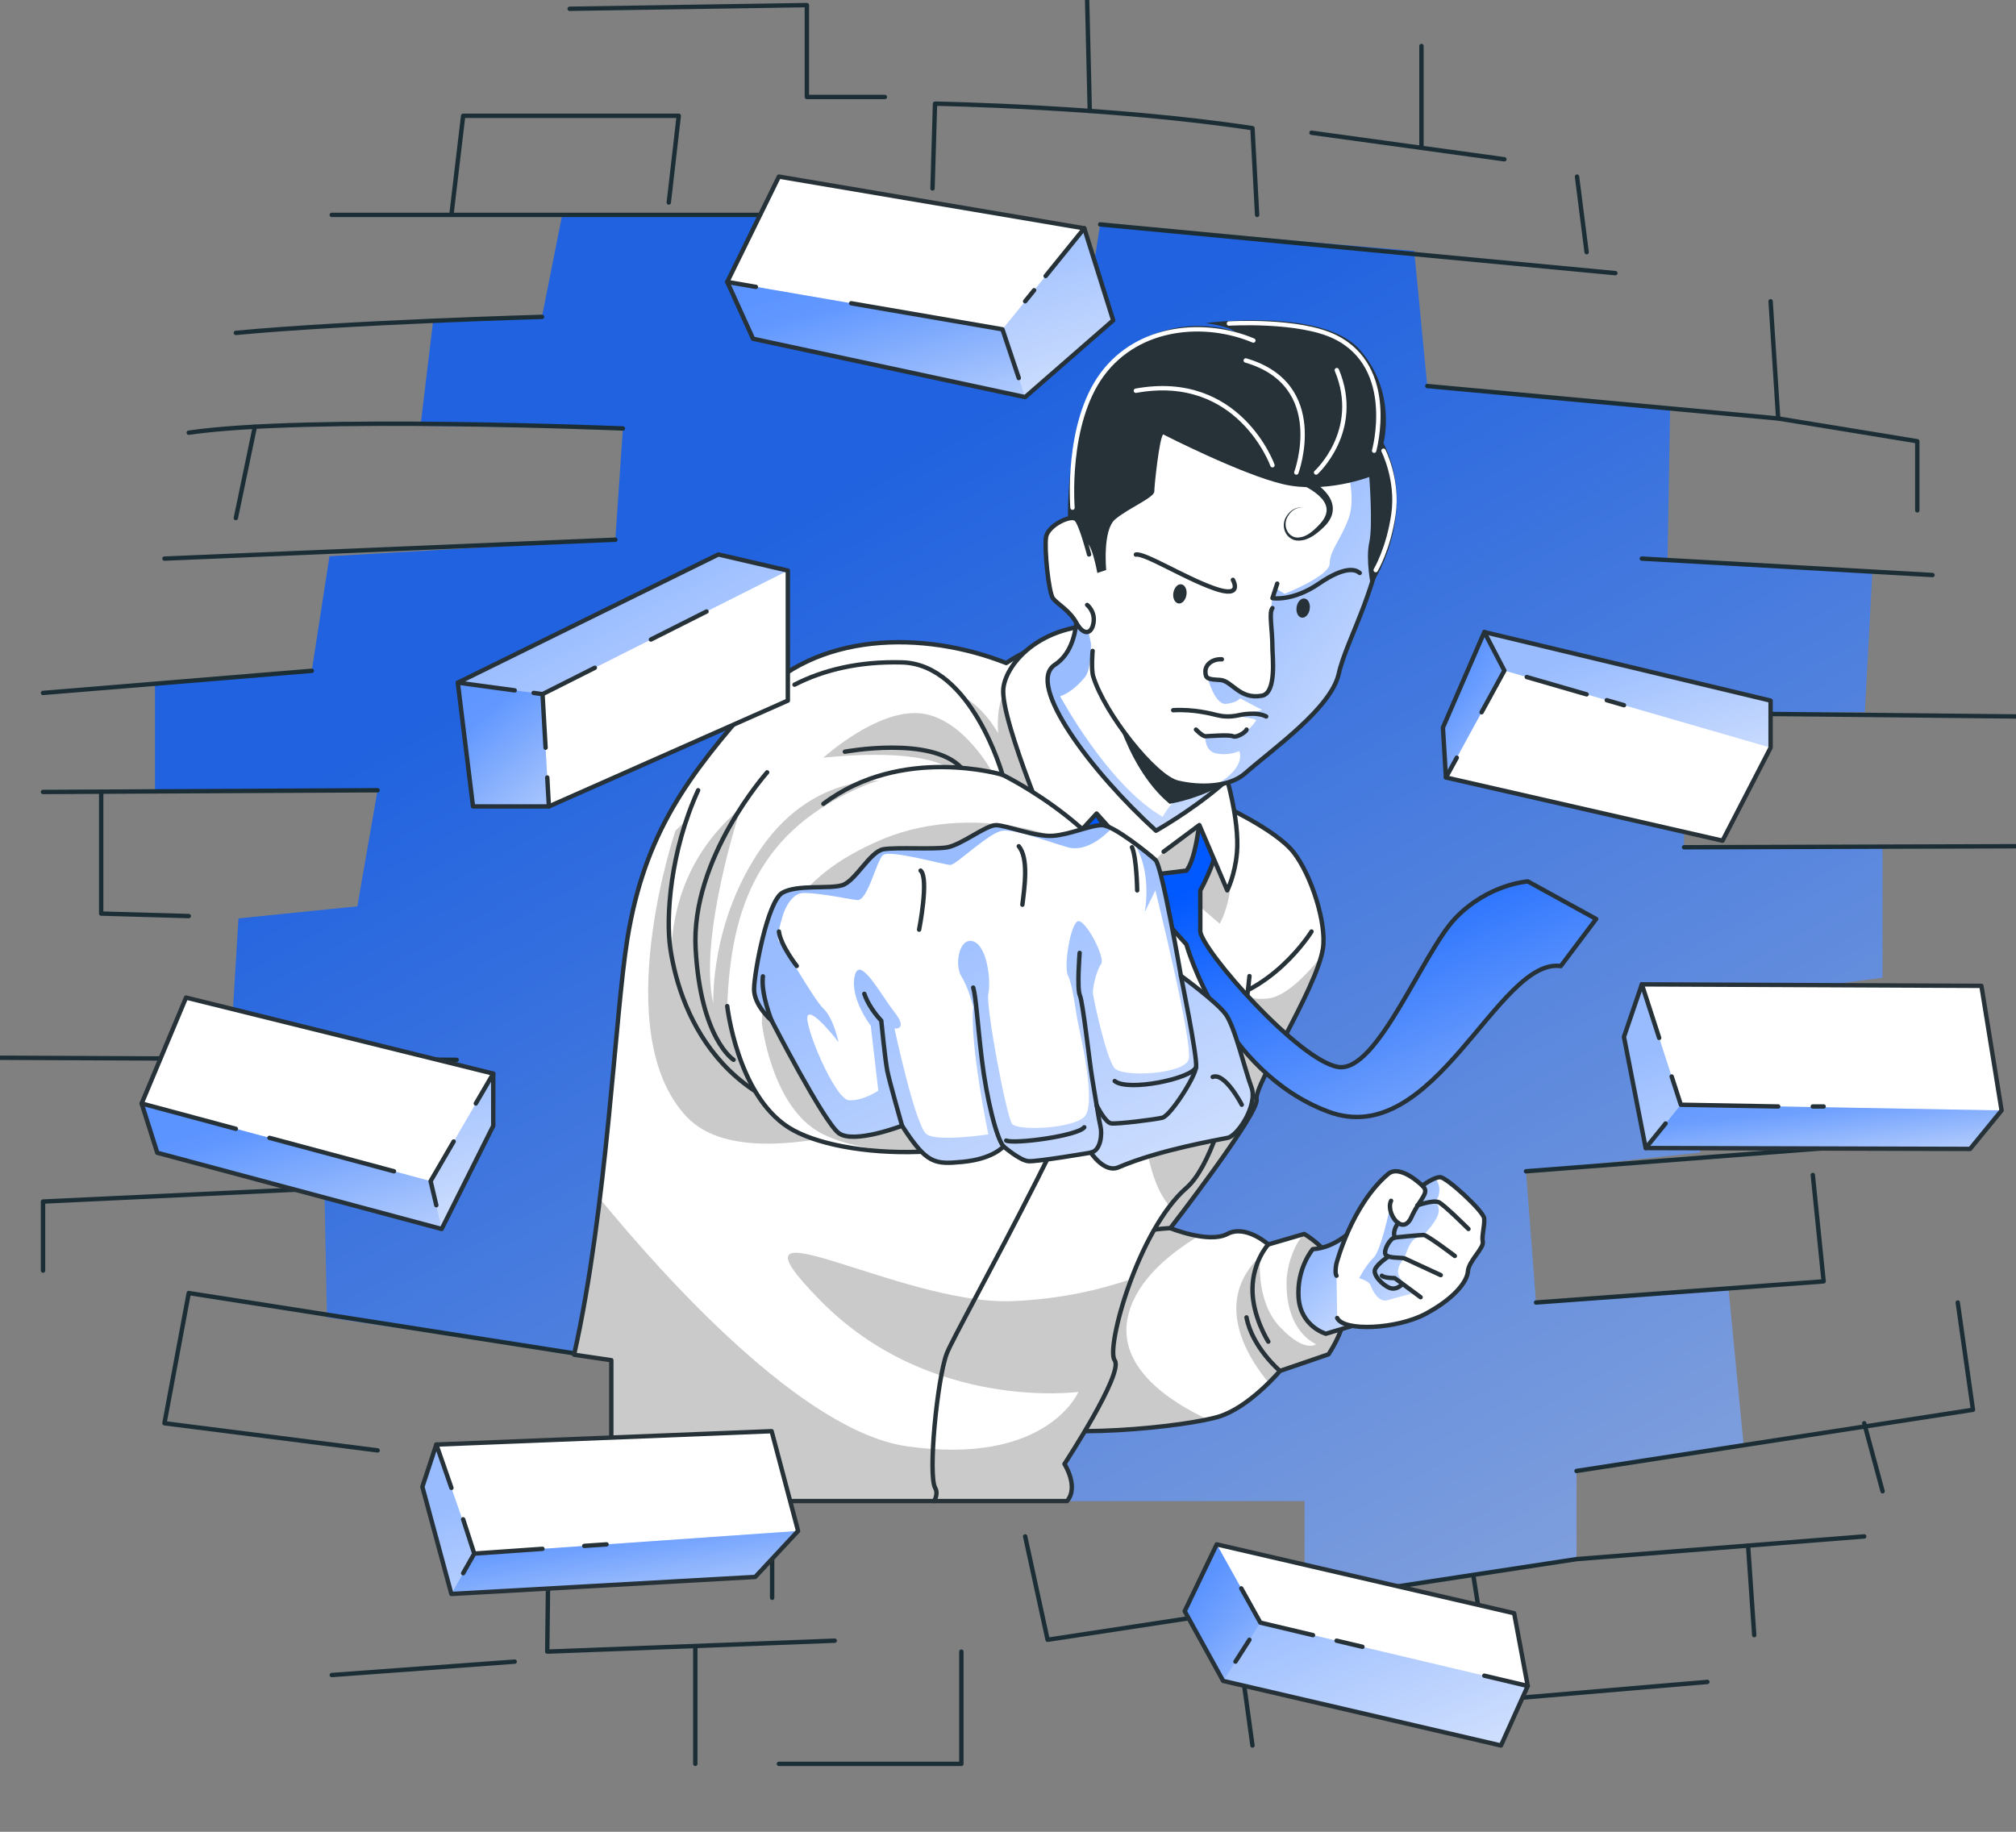 <?xml version="1.0" encoding="UTF-8"?> <svg xmlns="http://www.w3.org/2000/svg" width="230" height="209" viewBox="0 0 230 209" fill="none"><rect x="0" y="0" width="230" height="209" fill="#808080" stroke="none"/> <g clip-path="url(#clip0_1554_6845)"> <path d="M37.304 150.309L70.491 155.193V165.013H88.091V171.27H148.835V182.301L179.86 177.888V167.832L198.905 164.667L197.176 146.782L175.243 148.611L174.094 133.639L193.997 131.501L192.126 114.512L214.776 111.556V96.668H192.126V81.377L212.757 81.251L213.621 65.101L190.25 63.733L190.534 46.644L162.835 44.045L161.341 28.633L125.512 25.604L123.406 39.145L87.801 37.982L88.381 24.519H64.139L61.83 36.153L49.422 36.546L47.978 48.578L71.065 48.887L70.201 61.579L37.588 63.466L35.57 76.535L17.68 77.887V90.165H43.076L40.767 103.407L27.205 104.786L26.335 119.244L52.097 120.921L50.866 134.928L37.014 135.798L37.304 150.309Z" fill="url(#paint0_linear_1554_6845)" fill-opacity="0.75"></path> <path d="M61.835 36.153C61.835 36.153 39.672 36.772 26.908 37.982" stroke="#1C2E35" stroke-width="0.5" stroke-miterlimit="10" stroke-linecap="round" stroke-linejoin="round"></path> <path d="M71.067 48.888C71.067 48.888 34.986 47.389 21.533 49.37" stroke="#1C2E35" stroke-width="0.5" stroke-miterlimit="10" stroke-linecap="round" stroke-linejoin="round"></path> <path d="M70.205 61.579L18.762 63.733" stroke="#1C2E35" stroke-width="0.5" stroke-miterlimit="10" stroke-linecap="round" stroke-linejoin="round"></path> <path d="M29.076 48.688L26.908 59.106" stroke="#1C2E35" stroke-width="0.5" stroke-miterlimit="10" stroke-linecap="round" stroke-linejoin="round"></path> <path d="M35.573 76.535L4.908 79.061" stroke="#1C2E35" stroke-width="0.5" stroke-miterlimit="10" stroke-linecap="round" stroke-linejoin="round"></path> <path d="M43.079 90.165L4.908 90.36" stroke="#1C2E35" stroke-width="0.5" stroke-miterlimit="10" stroke-linecap="round" stroke-linejoin="round"></path> <path d="M11.543 90.359V104.236L21.533 104.519" stroke="#1C2E35" stroke-width="0.5" stroke-miterlimit="10" stroke-linecap="round" stroke-linejoin="round"></path> <path d="M37.85 24.519H88.385L111.034 25.054" stroke="#1C2E35" stroke-width="0.5" stroke-miterlimit="10" stroke-linecap="round" stroke-linejoin="round"></path> <path d="M51.5 24.519L52.84 13.211H77.438L76.3 23.104" stroke="#1C2E35" stroke-width="0.5" stroke-miterlimit="10" stroke-linecap="round" stroke-linejoin="round"></path> <path d="M106.389 21.501L106.673 11.828C106.673 11.828 126.779 12.168 142.891 14.626L143.421 24.52" stroke="#1C2E35" stroke-width="0.5" stroke-miterlimit="10" stroke-linecap="round" stroke-linejoin="round"></path> <path d="M125.514 25.605L184.294 31.165" stroke="#1C2E35" stroke-width="0.5" stroke-miterlimit="10" stroke-linecap="round" stroke-linejoin="round"></path> <path d="M162.838 44.045L202.869 47.745L202.004 34.377" stroke="#1C2E35" stroke-width="0.5" stroke-miterlimit="10" stroke-linecap="round" stroke-linejoin="round"></path> <path d="M181.013 28.77L179.918 20.149" stroke="#1C2E35" stroke-width="0.5" stroke-miterlimit="10" stroke-linecap="round" stroke-linejoin="round"></path> <path d="M187.314 63.733L220.474 65.609" stroke="#1C2E35" stroke-width="0.5" stroke-miterlimit="10" stroke-linecap="round" stroke-linejoin="round"></path> <path d="M202.867 47.745L218.738 50.344V58.23" stroke="#1C2E35" stroke-width="0.5" stroke-miterlimit="10" stroke-linecap="round" stroke-linejoin="round"></path> <path d="M192.131 81.377C193.92 81.367 229.995 81.744 229.995 81.744" stroke="#1C2E35" stroke-width="0.5" stroke-miterlimit="10" stroke-linecap="round" stroke-linejoin="round"></path> <path d="M192.131 96.669L230.001 96.553" stroke="#1C2E35" stroke-width="0.5" stroke-miterlimit="10" stroke-linecap="round" stroke-linejoin="round"></path> <path d="M174.096 133.639L223.356 129.824" stroke="#1C2E35" stroke-width="0.5" stroke-miterlimit="10" stroke-linecap="round" stroke-linejoin="round"></path> <path d="M175.246 148.611L208.055 146.2L206.819 134.058" stroke="#1C2E35" stroke-width="0.5" stroke-miterlimit="10" stroke-linecap="round" stroke-linejoin="round"></path> <path d="M116.959 175.3L119.519 187.091L179.864 177.889L212.684 175.3" stroke="#1C2E35" stroke-width="0.5" stroke-miterlimit="10" stroke-linecap="round" stroke-linejoin="round"></path> <path d="M179.861 167.832L225.09 160.852L223.355 148.611" stroke="#1C2E35" stroke-width="0.5" stroke-miterlimit="10" stroke-linecap="round" stroke-linejoin="round"></path> <path d="M70.495 155.193L21.535 147.531L18.762 162.388L43.08 165.485" stroke="#1C2E35" stroke-width="0.5" stroke-miterlimit="10" stroke-linecap="round" stroke-linejoin="round"></path> <path d="M89.881 171.27L62.62 172.58L62.434 188.443L95.232 187.195" stroke="#1C2E35" stroke-width="0.5" stroke-miterlimit="10" stroke-linecap="round" stroke-linejoin="round"></path> <path d="M58.721 189.585L37.85 191.115" stroke="#1C2E35" stroke-width="0.5" stroke-miterlimit="10" stroke-linecap="round" stroke-linejoin="round"></path> <path d="M50.87 134.928L4.908 137.092V144.974" stroke="#1C2E35" stroke-width="0.5" stroke-miterlimit="10" stroke-linecap="round" stroke-linejoin="round"></path> <path d="M52.1 120.921L0 120.685" stroke="#1C2E35" stroke-width="0.5" stroke-miterlimit="10" stroke-linecap="round" stroke-linejoin="round"></path> <path d="M88.092 171.27V182.301" stroke="#1C2E35" stroke-width="0.5" stroke-miterlimit="10" stroke-linecap="round" stroke-linejoin="round"></path> <path d="M79.326 188.081V201.25" stroke="#1C2E35" stroke-width="0.5" stroke-miterlimit="10" stroke-linecap="round" stroke-linejoin="round"></path> <path d="M140.889 184.649L142.892 199.154" stroke="#1C2E35" stroke-width="0.5" stroke-miterlimit="10" stroke-linecap="round" stroke-linejoin="round"></path> <path d="M109.68 188.443V201.25H88.863" stroke="#1C2E35" stroke-width="0.5" stroke-miterlimit="10" stroke-linecap="round" stroke-linejoin="round"></path> <path d="M212.684 162.387L214.78 170.148" stroke="#1C2E35" stroke-width="0.5" stroke-miterlimit="10" stroke-linecap="round" stroke-linejoin="round"></path> <path d="M168.127 179.985L170.332 193.976L194.787 191.901" stroke="#1C2E35" stroke-width="0.5" stroke-miterlimit="10" stroke-linecap="round" stroke-linejoin="round"></path> <path d="M199.434 176.348L200.134 186.562" stroke="#1C2E35" stroke-width="0.5" stroke-miterlimit="10" stroke-linecap="round" stroke-linejoin="round"></path> <path d="M124.329 12.655L124.027 0" stroke="#1C2E35" stroke-width="0.5" stroke-miterlimit="10" stroke-linecap="round" stroke-linejoin="round"></path> <path d="M149.625 15.144L171.629 18.173" stroke="#1C2E35" stroke-width="0.5" stroke-miterlimit="10" stroke-linecap="round" stroke-linejoin="round"></path> <path d="M162.17 16.869V5.251" stroke="#1C2E35" stroke-width="0.5" stroke-miterlimit="10" stroke-linecap="round" stroke-linejoin="round"></path> <path d="M64.994 1.001L92.053 0.582V11.063H100.955" stroke="#1C2E35" stroke-width="0.5" stroke-miterlimit="10" stroke-linecap="round" stroke-linejoin="round"></path> <path d="M139.109 91.716C139.109 91.716 145.527 94.614 147.578 97.24C149.63 99.865 151.381 105.42 150.927 108.25C150.188 112.856 143.005 123.913 143.36 125.433C143.716 126.952 133.523 140.127 133.523 140.127C133.523 140.127 137.906 141.914 140.017 140.792C142.129 139.671 144.701 141.987 144.701 141.987L148.793 140.792C148.793 140.792 157.388 145.561 151.567 154.522L146.025 156.419C146.025 156.419 142.594 160.506 139.115 161.612C135.635 162.718 120.426 164.484 113.702 162.136C106.978 159.788 106.01 151.613 104.155 146.677C102.301 141.746 119.25 108.255 119.25 108.255L139.109 91.716Z" fill="white"></path> <path opacity="0.3" d="M133.517 140.121C133.517 140.121 135.055 140.75 136.751 141.028C133.173 143.187 129.83 146.101 128.796 149.753C127.062 155.884 133.55 159.982 137.779 161.942C132.751 163.016 119.769 164.248 113.701 162.131C107.049 159.809 106.031 151.781 104.215 146.834L119.238 108.271C119.244 108.255 119.249 108.25 119.249 108.25L140.011 110.398C140.011 110.398 140.345 114.449 144.694 113.92C146.587 113.689 148.814 111.525 150.723 109.161C149.339 114.171 143.026 124.002 143.354 125.433C143.71 126.952 133.517 140.121 133.517 140.121Z" fill="black" fill-opacity="0.7"></path> <path opacity="0.3" d="M151.562 154.517L146.02 156.414C146.02 156.414 145.533 156.99 144.745 157.771C142.431 155.004 138.256 148.59 143.793 143.302C143.793 143.302 143.136 148.349 146.02 151.398C148.908 154.454 150.15 153.358 150.15 153.358C150.15 153.358 146.665 152.038 146.78 146.195C146.807 144.675 147.48 142.223 148.744 140.797L148.788 140.787C148.788 140.787 157.383 145.555 151.562 154.517Z" fill="black" fill-opacity="0.7"></path> <path d="M139.109 91.716C139.109 91.716 145.527 94.614 147.578 97.24C149.63 99.865 151.381 105.42 150.927 108.25C150.188 112.856 143.005 123.913 143.36 125.433C143.716 126.952 133.523 140.127 133.523 140.127C133.523 140.127 137.906 141.914 140.017 140.792C142.129 139.671 144.701 141.987 144.701 141.987L148.793 140.792C148.793 140.792 157.388 145.561 151.567 154.522L146.025 156.419C146.025 156.419 142.594 160.506 139.115 161.612C135.635 162.718 120.426 164.484 113.702 162.136C106.978 159.788 106.01 151.613 104.155 146.677C102.301 141.746 119.25 108.255 119.25 108.255L139.109 91.716Z" stroke="#263238" stroke-width="0.5" stroke-miterlimit="10" stroke-linecap="round" stroke-linejoin="round"></path> <path d="M144.698 141.981C144.698 141.981 142.941 143.862 142.892 147.017C142.842 150.172 144.698 153.075 144.698 153.075" stroke="#263238" stroke-width="0.5" stroke-miterlimit="10" stroke-linecap="round" stroke-linejoin="round"></path> <path d="M146.022 156.413C146.022 156.413 142.871 153.767 142.209 150.308" stroke="#263238" stroke-width="0.5" stroke-miterlimit="10" stroke-linecap="round" stroke-linejoin="round"></path> <path d="M133.52 140.126C133.52 140.126 127.02 140.31 125.625 143.307" stroke="#263238" stroke-width="0.5" stroke-miterlimit="10" stroke-linecap="round" stroke-linejoin="round"></path> <path d="M149.625 106.284C149.625 106.284 145.007 113.819 137.217 114.511" stroke="#263238" stroke-width="0.5" stroke-miterlimit="10" stroke-linecap="round" stroke-linejoin="round"></path> <path d="M142.549 111.367C142.478 112.095 142.396 112.84 142.297 113.594C142.073 115.444 141.777 117.346 141.427 119.228C140.103 126.417 137.959 133.266 135.355 135.536C129.867 140.315 126.12 153.767 127.175 155.218C128.231 156.67 121.442 167.035 121.442 167.035C121.442 167.035 123.116 169.645 121.737 171.264H87.347V165.012H69.742V155.192L65.496 154.568C69.293 137.637 70.141 115.973 71.574 107.122C73.527 95.096 78.501 88.462 86.034 79.962C93.015 72.085 105.281 71.892 114.8 75.649C114.8 75.649 115.604 75.088 116.863 74.438C118.92 73.38 122.191 72.08 125.107 72.641C129.796 73.537 139.441 89.352 140.295 92.612L140.984 98.361" fill="white"></path> <path opacity="0.3" d="M121.442 167.036C121.442 167.036 123.116 169.646 121.737 171.265H87.347V165.013H69.742V155.193L65.496 154.569C66.76 148.941 67.695 142.789 68.434 136.762C75.82 145.76 91.587 163.315 103.448 165.013C119.472 167.308 123.034 158.809 123.034 158.809C123.034 158.809 106.156 161.109 93.66 148.454C81.165 135.798 102.606 148.951 115.484 148.454C120.961 148.239 125.573 147.133 129.063 145.933C127.4 150.345 126.618 154.454 127.176 155.219C128.231 156.671 121.442 167.036 121.442 167.036Z" fill="black" fill-opacity="0.7"></path> <path opacity="0.3" d="M136.032 102.694L139.151 105.393C139.151 105.393 143.713 98.046 135.813 86.449C127.913 74.847 117.983 75.56 117.983 75.56C115.915 77.305 113.53 78.238 113.875 83.646C112.748 81.759 111.402 80.292 109.793 79.443C98.633 73.553 77.055 94.781 77.055 94.781C77.055 94.781 69.265 117.834 78.352 127.434C87.445 137.039 119.521 120.915 119.521 120.915C119.521 120.915 119.915 111.063 118.667 100.871C118.957 101.63 119.264 102.411 119.581 103.224L123.706 98.167C123.706 98.167 129.358 104.177 130.206 110.398C130.862 115.203 128.471 131.836 133.439 137.626C134.046 136.825 134.686 136.117 135.354 135.535C136.41 134.613 137.394 132.941 138.275 130.793C137.619 130.29 137.006 129.582 136.475 128.618C133.001 122.319 133.521 107.405 133.521 107.405L136.032 102.694Z" fill="black" fill-opacity="0.7"></path> <path d="M142.549 111.367C142.478 112.095 142.396 112.84 142.297 113.594C142.073 115.444 141.777 117.346 141.427 119.228C140.103 126.417 137.959 133.266 135.355 135.536C129.867 140.315 126.12 153.767 127.175 155.218C128.231 156.67 121.442 167.035 121.442 167.035C121.442 167.035 123.116 169.645 121.737 171.264H87.347V165.012H69.742V155.192L65.496 154.568C69.293 137.637 70.141 115.973 71.574 107.122C73.527 95.096 78.501 88.462 86.034 79.962C93.015 72.085 105.281 71.892 114.8 75.649C114.8 75.649 115.604 75.088 116.863 74.438C118.92 73.38 122.191 72.08 125.107 72.641C129.796 73.537 139.441 89.352 140.295 92.612L140.984 98.361" stroke="#263238" stroke-width="0.5" stroke-miterlimit="10" stroke-linecap="round" stroke-linejoin="round"></path> <path d="M121.483 91.715C121.483 91.715 126.369 99.859 130.789 102.699L135.352 107.751C135.352 107.751 139.39 122.261 151.513 126.826C163.632 131.385 170.848 109.234 178.064 110.224L182.101 104.853L174.311 100.566C174.311 100.566 169.836 100.844 166.088 104.711C162.335 108.579 157.143 122.455 152.668 121.737C148.193 121.019 137.229 108.563 136.939 106.294V101.599C136.939 101.599 139.8 96.531 139.116 93.24L136.939 92.963C136.939 92.963 136.507 97.962 135.352 99.335L130.789 99.896C130.789 99.896 126.353 96.123 123.694 90.175L120.947 92.538" fill="url(#paint1_linear_1554_6845)"></path> <path d="M121.483 91.715C121.483 91.715 126.369 99.859 130.789 102.699L135.352 107.751C135.352 107.751 139.39 122.261 151.513 126.826C163.632 131.385 170.848 109.234 178.064 110.224L182.101 104.853L174.311 100.566C174.311 100.566 169.836 100.844 166.088 104.711C162.335 108.579 157.143 122.455 152.668 121.737C148.193 121.019 137.229 108.563 136.939 106.294V101.599C136.939 101.599 139.8 96.531 139.116 93.24L136.939 92.963C136.939 92.963 136.507 97.962 135.352 99.335L130.789 99.896C130.789 99.896 126.353 96.123 123.694 90.175L120.947 92.538" stroke="#263238" stroke-width="0.5" stroke-miterlimit="10" stroke-linecap="round" stroke-linejoin="round"></path> <path d="M130.791 99.131L125.107 92.821L120.746 97.6C120.746 97.6 114.061 82.189 114.471 78.515C114.794 75.654 118.919 70.738 127.169 71.362C135.419 71.986 141.733 90.227 141.12 97.276C140.896 99.864 140.015 101.588 140.015 101.588L136.831 94.137L132.755 97.171" fill="white"></path> <path d="M130.791 99.131L125.107 92.821L120.746 97.6C120.746 97.6 114.061 82.189 114.471 78.515C114.794 75.654 118.919 70.738 127.169 71.362C135.419 71.986 141.733 90.227 141.12 97.276C140.896 99.864 140.015 101.588 140.015 101.588L136.831 94.137L132.755 97.171" stroke="#263238" stroke-width="0.5" stroke-miterlimit="10" stroke-linecap="round" stroke-linejoin="round"></path> <path d="M106.6 171.264C106.852 170.708 106.934 170.184 106.704 169.796C105.84 168.345 106.923 157.356 108.006 154.453C109.084 151.55 127.155 120.228 129.578 107.405" stroke="#263238" stroke-width="0.5" stroke-miterlimit="10" stroke-linecap="round" stroke-linejoin="round"></path> <path d="M90.646 78.118C93.977 76.42 98.026 75.445 102.917 75.576C110.844 75.786 114.373 88.399 114.373 88.399C114.373 88.399 128.029 95.034 130.321 104.843C132.613 114.659 120.752 127.356 101.85 128.184C82.948 129.012 77.636 115.969 76.481 108.25C75.94 104.634 76.476 97.093 79.649 90.165" fill="white"></path> <path opacity="0.3" d="M130.156 110.593C127.897 119.014 117.19 127.514 101.85 128.185C83.385 128.992 77.887 116.561 76.568 108.795C76.727 103.497 78.51 97.256 84.507 92.189C84.386 92.571 79.638 107.05 81.383 114.512C81.383 114.512 80.94 105.122 87.001 96.549C93.069 87.975 101.68 88.625 104.158 89.616C106.631 90.601 123.372 93.687 128.203 104.582C129.035 106.458 129.691 108.486 130.156 110.593Z" fill="black" fill-opacity="0.7"></path> <path opacity="0.3" d="M93.936 86.45C93.936 86.45 99.926 80.995 104.861 81.377C109.801 81.76 113.215 88.116 113.215 88.116L108.067 87.566C108.072 87.566 105.337 85.297 93.936 86.45Z" fill="black" fill-opacity="0.7"></path> <path d="M90.646 78.118C93.977 76.42 98.026 75.445 102.917 75.576C110.844 75.786 114.373 88.399 114.373 88.399C114.373 88.399 128.029 95.034 130.321 104.843C132.613 114.659 120.752 127.356 101.85 128.184C82.948 129.012 77.636 115.969 76.481 108.25C75.94 104.634 76.476 97.093 79.649 90.165" stroke="#263238" stroke-width="0.5" stroke-miterlimit="10" stroke-linecap="round" stroke-linejoin="round"></path> <path d="M114.373 88.399C114.373 88.399 102.89 84.946 93.939 91.716" stroke="#263238" stroke-width="0.5" stroke-miterlimit="10" stroke-linecap="round" stroke-linejoin="round"></path> <path d="M83.691 120.92C83.691 120.92 79.938 118.572 79.363 108.254C78.789 97.93 87.52 88.121 87.52 88.121" stroke="#263238" stroke-width="0.5" stroke-miterlimit="10" stroke-linecap="round" stroke-linejoin="round"></path> <path d="M96.389 85.768C96.389 85.768 106.247 83.923 109.683 87.607" stroke="#263238" stroke-width="0.5" stroke-miterlimit="10" stroke-linecap="round" stroke-linejoin="round"></path> <path d="M127.677 105.398C127.677 105.398 131.578 118.913 122.332 126.045C113.086 133.177 95.793 132.386 89.939 128.618C84.085 124.85 82.969 114.794 82.969 114.794C83.368 103.485 86.623 94.65 98.605 89.641C110.586 84.631 125.992 97.983 127.677 105.398Z" fill="white"></path> <path opacity="0.3" d="M127.808 101.892C127.808 101.892 129.898 120.364 121.724 126.674C113.55 132.983 98.259 132.281 93.084 128.948C87.908 125.615 86.918 116.722 86.918 116.722C87.268 106.724 90.162 100.147 100.759 95.719C111.357 91.291 126.32 95.337 127.808 101.892Z" fill="black" fill-opacity="0.7"></path> <path d="M127.677 105.398C127.677 105.398 131.578 118.913 122.332 126.045C113.086 133.177 95.793 132.386 89.939 128.618C84.085 124.85 82.969 114.794 82.969 114.794" stroke="#263238" stroke-width="0.5" stroke-miterlimit="10" stroke-linecap="round" stroke-linejoin="round"></path> <path d="M154.39 140.22C154.39 140.22 152.372 142.4 149.773 142.521C149.773 142.521 147.935 144.669 148.148 148.007C148.361 151.346 151.261 152.174 151.261 152.174L156.836 150.518" fill="white"></path> <path opacity="0.4" d="M154.39 140.22C154.39 140.22 152.372 142.4 149.773 142.521C149.773 142.521 147.935 144.669 148.148 148.007C148.361 151.346 151.261 152.174 151.261 152.174L156.836 150.518" fill="url(#paint2_linear_1554_6845)"></path> <path d="M154.39 140.22C154.39 140.22 152.372 142.4 149.773 142.521C149.773 142.521 147.935 144.669 148.148 148.007C148.361 151.346 151.261 152.174 151.261 152.174L156.836 150.518" stroke="#263238" stroke-width="0.5" stroke-miterlimit="10" stroke-linecap="round" stroke-linejoin="round"></path> <path d="M152.556 150.376C153.289 151.953 159.389 151.649 162.65 149.899C165.911 148.154 167.388 146.231 167.47 145.052C167.557 143.873 169.314 142.405 169.166 141.687C169.018 140.97 169.412 139.848 169.325 139.01C169.237 138.171 165.057 134.335 164.313 134.314C163.569 134.293 162.273 135.284 162.273 135.284C162.273 135.284 159.75 132.779 158.377 133.942C154.17 137.511 152.458 144.208 152.458 144.208C152.255 145.33 152.48 145.555 152.48 145.555" fill="white"></path> <path opacity="0.4" d="M156.704 143.506C155.823 144.345 155.062 145.838 155.062 145.838C155.062 145.838 156.206 146.148 156.376 146.661C156.545 147.175 157.273 148.652 158.274 148.354C159.275 148.06 161.409 147.51 161.409 147.51C161.409 147.51 159.549 146.121 159.499 145.173C159.45 144.23 160.249 143.58 160.249 143.58C160.249 143.58 160.676 141.767 161.436 141.337C162.197 140.912 162.426 140.902 162.426 140.902C162.426 140.902 164.15 139.152 164.144 138.156C164.144 137.229 163.652 137.108 163.581 137.092C163.668 137.061 164.172 136.862 164.215 135.819C164.243 135.153 163.953 134.708 163.712 134.446C163.187 134.65 162.629 135.028 162.394 135.195C162.651 135.473 162.788 135.866 162.454 136.38C161.704 137.517 161.086 140.205 159.893 139.707C158.761 139.241 158.597 137.931 158.575 137.784C158.52 138.036 157.552 142.689 156.704 143.506Z" fill="url(#paint3_linear_1554_6845)"></path> <path d="M152.556 150.376C153.289 151.953 159.389 151.649 162.65 149.899C165.911 148.154 167.388 146.231 167.47 145.052C167.557 143.873 169.314 142.405 169.166 141.687C169.018 140.97 169.412 139.848 169.325 139.01C169.237 138.171 165.057 134.335 164.313 134.314C163.569 134.293 162.273 135.284 162.273 135.284C162.273 135.284 159.75 132.779 158.377 133.942C154.17 137.511 152.458 144.208 152.458 144.208C152.255 145.33 152.48 145.555 152.48 145.555" stroke="#263238" stroke-width="0.5" stroke-miterlimit="10" stroke-linecap="round" stroke-linejoin="round"></path> <path d="M162.279 135.289C163.171 136.106 162.033 136.651 161.015 138.889C159.997 141.132 158.044 138.328 158.706 137.008" stroke="#263238" stroke-width="0.5" stroke-miterlimit="10" stroke-linecap="round" stroke-linejoin="round"></path> <path d="M167.532 140.22C167.532 140.22 164.763 137.459 164.145 137.17C163.527 136.882 161.705 137.527 161.705 137.527" stroke="#263238" stroke-width="0.5" stroke-miterlimit="10" stroke-linecap="round" stroke-linejoin="round"></path> <path d="M165.979 143.302C165.979 143.302 162.849 140.923 162.428 140.907C162.012 140.896 159.14 141.195 159.14 141.195C159.14 141.195 158.762 140.608 159.512 139.534" stroke="#263238" stroke-width="0.5" stroke-miterlimit="10" stroke-linecap="round" stroke-linejoin="round"></path> <path d="M164.369 145.487C164.369 145.487 160.545 143.716 160.255 143.585C159.965 143.449 158.357 143.601 158.078 143.145C157.799 142.689 158.581 141.258 159.145 141.2" stroke="#263238" stroke-width="0.5" stroke-miterlimit="10" stroke-linecap="round" stroke-linejoin="round"></path> <path d="M162.075 148.007L159.121 145.827C159.121 145.827 157.89 145.827 157.654 145.554" stroke="#263238" stroke-width="0.5" stroke-miterlimit="10" stroke-linecap="round" stroke-linejoin="round"></path> <path d="M158.39 143.365C158.39 143.365 157.214 144.135 156.891 144.796C156.568 145.461 157.783 146.672 158.554 146.949C159.326 147.227 159.895 146.593 159.895 146.593" stroke="#263238" stroke-width="0.5" stroke-miterlimit="10" stroke-linecap="round" stroke-linejoin="round"></path> <path d="M102.913 128.445C102.913 128.445 97.415 130.557 95.702 129.294C93.984 128.026 88.032 116.445 88.032 116.445C88.032 116.445 85.997 114.71 86.03 112.819C86.062 110.927 87.562 102.804 89.274 101.851C90.986 100.897 94.57 101.458 96.08 101.002C97.59 100.546 99.264 97.134 100.801 96.893C102.339 96.652 106.278 96.925 107.946 96.699C109.615 96.474 112.46 94.137 113.636 94.147C114.812 94.153 118.106 95.499 120.108 95.363C122.105 95.227 124.447 94.116 125.754 94.147C127.062 94.179 131.099 97.438 131.838 98.13C132.571 98.817 134.727 111.336 134.727 111.336C134.727 111.336 138.726 114.244 139.809 115.68C140.892 117.121 142.003 122.005 142.769 124.038C143.535 126.066 141.221 129.567 140.077 129.818C138.934 130.07 132.374 131.149 127.582 133.193C126 133.869 124.452 131.511 124.452 131.511C124.452 131.511 118.319 132.564 117.329 132.486C116.344 132.407 114.49 130.798 114.49 130.798C114.49 130.798 113.341 132.224 109.817 132.564C106.617 132.863 105.731 132.816 102.913 128.445Z" fill="white"></path> <path opacity="0.4" d="M142.763 124.029C141.997 122.001 140.887 117.111 139.804 115.67C138.72 114.234 134.721 111.326 134.721 111.326C134.721 111.326 132.566 98.807 131.832 98.121C131.488 97.801 130.437 96.926 129.283 96.082C131.482 99.252 130.645 103.811 130.602 104.068L131.816 101.59C131.816 101.59 136.198 119.26 135.596 120.916C134.989 122.572 128.129 122.944 127.171 121.885C126.214 120.827 124.775 114.03 124.693 113.391C124.616 112.746 125.098 110.713 125.623 109.995C126.148 109.277 123.905 105.012 123.03 105.101C122.154 105.184 121.312 110.299 121.848 111.326C122.39 112.353 122.718 115.482 123.03 116.933C123.347 118.385 125.103 126.088 123.703 127.435C122.297 128.782 116.114 129.059 115.463 128.221C114.818 127.382 112.438 114.753 112.755 113.391C113.078 112.023 112.651 107.915 111.032 107.406C109.418 106.898 108.865 110.089 109.681 111.399C110.496 112.71 111.032 114.853 111.032 114.853C110.605 119.092 112.755 129.426 112.755 129.426C112.755 129.426 107.027 130.301 105.731 129.426C104.439 128.551 102.049 117.347 102.049 117.347C102.049 117.347 103.668 117.552 102.049 115.482C100.424 113.407 98.044 108.847 97.502 111.399C96.961 113.952 99.341 117.033 99.341 117.033C99.658 119.726 100.205 124.432 100.205 124.432C100.205 124.432 98.476 125.637 96.851 125.533C95.232 125.433 91.659 116.828 92.146 115.896C92.639 114.963 95.664 118.898 95.664 118.898C95.664 118.898 95.122 116.205 93.935 115.068C92.754 113.925 89.372 107.805 88.864 107.406C88.579 107.186 88.924 105.75 89.285 104.524C89.608 103.439 90.45 101.899 91.632 101.888C93.727 101.878 97.054 102.648 97.825 102.695C99.018 102.763 99.992 98.168 100.757 97.549C101.529 96.926 107.782 98.686 108.433 98.686C109.079 98.686 112.87 94.955 114.369 94.782C115.868 94.609 119.145 95.888 121.81 96.669C123.911 97.282 126.039 95.348 126.837 94.51C126.394 94.285 126.017 94.143 125.749 94.138C124.441 94.106 122.1 95.217 120.097 95.354C118.1 95.49 114.801 94.148 113.631 94.143C112.454 94.133 109.609 96.47 107.941 96.695C106.272 96.921 102.333 96.648 100.796 96.889C99.264 97.13 97.584 100.542 96.08 100.997C94.57 101.459 90.981 100.893 89.274 101.846C87.562 102.8 86.062 110.923 86.03 112.814C85.997 114.711 88.032 116.446 88.032 116.446C88.032 116.446 93.984 128.027 95.697 129.29C97.415 130.558 102.913 128.446 102.913 128.446C105.731 132.817 106.617 132.864 109.806 132.555C113.335 132.209 114.479 130.789 114.479 130.789C114.479 130.789 116.333 132.392 117.324 132.471C118.308 132.549 124.441 131.501 124.441 131.501C124.441 131.501 125.995 133.86 127.571 133.184C132.363 131.145 138.928 130.06 140.072 129.809C141.21 129.557 143.529 126.057 142.763 124.029Z" fill="url(#paint4_linear_1554_6845)"></path> <path d="M102.913 128.445C102.913 128.445 97.415 130.557 95.702 129.294C93.984 128.026 88.032 116.445 88.032 116.445C88.032 116.445 85.997 114.71 86.03 112.819C86.062 110.927 87.562 102.804 89.274 101.851C90.986 100.897 94.57 101.458 96.08 101.002C97.59 100.546 99.264 97.134 100.801 96.893C102.339 96.652 106.278 96.925 107.946 96.699C109.615 96.474 112.46 94.137 113.636 94.147C114.812 94.153 118.106 95.499 120.108 95.363C122.105 95.227 124.447 94.116 125.754 94.147C127.062 94.179 131.099 97.438 131.838 98.13C132.571 98.817 134.727 111.336 134.727 111.336C134.727 111.336 138.726 114.244 139.809 115.68C140.892 117.121 142.003 122.005 142.769 124.038C143.535 126.066 141.221 129.567 140.077 129.818C138.934 130.07 132.374 131.149 127.582 133.193C126 133.869 124.452 131.511 124.452 131.511C124.452 131.511 118.319 132.564 117.329 132.486C116.344 132.407 114.49 130.798 114.49 130.798C114.49 130.798 113.341 132.224 109.817 132.564C106.617 132.863 105.731 132.816 102.913 128.445Z" stroke="#263238" stroke-width="0.5" stroke-miterlimit="10" stroke-linecap="round" stroke-linejoin="round"></path> <path d="M88.032 116.445C88.032 116.445 86.79 113.416 87.036 111.398" stroke="#263238" stroke-width="0.5" stroke-miterlimit="10" stroke-linecap="round" stroke-linejoin="round"></path> <path d="M105.029 99.331C106.017 100.206 104.859 106.07 104.859 106.07" stroke="#263238" stroke-width="0.5" stroke-miterlimit="10" stroke-linecap="round" stroke-linejoin="round"></path> <path d="M116.23 96.553C117.374 97.926 116.887 101.207 116.641 103.224" stroke="#263238" stroke-width="0.5" stroke-miterlimit="10" stroke-linecap="round" stroke-linejoin="round"></path> <path d="M123.173 108.721C123.173 108.721 122.845 112.777 123.201 113.574C123.556 114.37 124.295 121.219 124.607 123.053C124.919 124.887 125.378 127.843 125.559 128.566C125.739 129.295 125.619 131.302 124.448 131.496" stroke="#263238" stroke-width="0.5" stroke-miterlimit="10" stroke-linecap="round" stroke-linejoin="round"></path> <path d="M125.104 126.093C125.104 126.093 126.077 128.084 126.772 128.173C127.467 128.268 131.696 127.744 132.604 127.529C133.512 127.319 136.313 122.98 136.461 121.749C136.609 120.517 134.721 111.326 134.721 111.326" stroke="#263238" stroke-width="0.5" stroke-miterlimit="10" stroke-linecap="round" stroke-linejoin="round"></path> <path d="M114.478 130.788C113.685 129.882 112.552 125.323 112.016 120.89C111.485 116.456 111.365 113.868 111.031 112.678" stroke="#263238" stroke-width="0.5" stroke-miterlimit="10" stroke-linecap="round" stroke-linejoin="round"></path> <path d="M102.913 128.446C102.913 128.446 101.485 123.457 101.228 122.173C100.976 120.889 100.539 116.446 100.539 116.446C100.539 116.446 99.204 115.115 98.607 113.391" stroke="#263238" stroke-width="0.5" stroke-miterlimit="10" stroke-linecap="round" stroke-linejoin="round"></path> <path d="M129.146 96.668C129.684 97.874 129.739 101.589 129.739 101.589" stroke="#263238" stroke-width="0.5" stroke-miterlimit="10" stroke-linecap="round" stroke-linejoin="round"></path> <path d="M136.461 121.754C135.964 123.07 128.687 124.579 127.172 123.342" stroke="#263238" stroke-width="0.5" stroke-miterlimit="10" stroke-linecap="round" stroke-linejoin="round"></path> <path d="M123.702 128.619C122.941 129.609 115.67 130.563 114.795 130.133" stroke="#263238" stroke-width="0.5" stroke-miterlimit="10" stroke-linecap="round" stroke-linejoin="round"></path> <path d="M88.865 106.285C89.057 107.878 90.901 110.215 90.901 110.215" stroke="#263238" stroke-width="0.5" stroke-miterlimit="10" stroke-linecap="round" stroke-linejoin="round"></path> <path d="M138.354 122.875C139.754 122.324 141.669 126.045 141.669 126.045" stroke="#263238" stroke-width="0.5" stroke-miterlimit="10" stroke-linecap="round" stroke-linejoin="round"></path> <path d="M142.764 86.073C142.261 86.733 141.675 87.388 141.035 88.017C140.433 88.62 139.782 89.201 139.12 89.757C135.685 92.649 131.882 94.782 131.882 94.782C124.579 88.148 116.963 78.06 120.344 75.849C123.72 73.637 122.735 67.758 122.735 67.758C123.205 67.742 123.687 67.758 124.179 67.815C131.051 68.565 139.892 75.98 142.523 81.487C143.415 83.342 143.601 84.983 142.764 86.073Z" fill="white"></path> <path opacity="0.4" d="M141.035 88.017C140.433 88.62 139.782 89.201 139.12 89.757C135.685 92.649 131.882 94.782 131.882 94.782C124.579 88.148 116.963 78.06 120.344 75.849C123.72 73.637 122.735 67.758 122.735 67.758C123.205 67.742 123.687 67.758 124.179 67.815C124.497 71.18 124.765 76.043 123.802 77.232C122.286 79.098 120.946 79.438 120.946 79.438C120.946 79.438 126.411 89.61 132.643 93.194C132.643 93.194 135.121 88.363 141.035 88.017Z" fill="url(#paint5_linear_1554_6845)"></path> <path d="M142.765 86.072C141.781 87.366 140.479 88.619 139.122 89.756C136.135 91.318 133.432 91.711 133.432 91.711C128.021 87.225 126.396 78.059 126.396 78.059C126.396 78.059 137.519 79.003 142.525 81.487C143.417 83.342 143.603 84.982 142.765 86.072Z" fill="#263238"></path> <path d="M142.764 86.073C142.261 86.733 141.675 87.388 141.035 88.017C140.433 88.62 139.782 89.201 139.12 89.757C135.685 92.649 131.882 94.782 131.882 94.782C124.579 88.148 116.963 78.06 120.344 75.849C123.72 73.637 122.735 67.758 122.735 67.758C123.205 67.742 123.687 67.758 124.179 67.815C131.051 68.565 139.892 75.98 142.523 81.487C143.415 83.342 143.601 84.983 142.764 86.073Z" stroke="#263238" stroke-width="0.5" stroke-miterlimit="10" stroke-linecap="round" stroke-linejoin="round"></path> <path d="M124.653 74.266C124.653 74.266 124.472 76.362 124.718 77.164C126.015 81.414 131.754 88.672 134.347 89.29C136.946 89.914 140.272 89.798 142.029 88.252C145.262 85.407 151.876 80.79 152.741 76.85C153.605 72.909 157.829 66.186 157.829 58.812C157.829 54.772 157.227 44.569 145.169 41.572C127.924 37.285 124.489 47.483 123.165 54.426C122.585 57.466 122.536 61.653 122.585 64.655" fill="white"></path> <path opacity="0.4" d="M157.832 58.812C157.832 66.185 153.609 72.908 152.745 76.849C151.88 80.79 145.266 85.407 142.032 88.252C141.206 88.981 140.019 89.389 138.733 89.552C142.311 87.456 141.381 85.695 141.381 85.695C141.381 85.695 140.243 86.25 138.799 85.973C137.36 85.695 137.519 84.002 137.519 84.002C137.519 84.002 138.799 83.484 140.2 84.039C141.6 84.589 143.274 82.378 143.296 82.173C143.324 81.964 140.883 81.681 140.883 81.681L143.996 81.01L141.474 79.674C141.474 79.674 141.184 80.166 139.882 80.308C138.586 80.444 137.787 77.342 137.787 77.342L145.167 73.998C145.167 73.998 145.145 73.05 145.025 71.305C144.905 69.565 145.167 68.245 145.167 68.245L145.534 67.118L146.562 67.752C146.562 67.752 151.716 65.724 151.705 64.272C151.7 62.821 153.013 61.511 153.877 59.1C154.747 56.695 153.582 53.079 153.582 53.079C153.582 53.079 151.929 50.522 155.124 51.423C155.912 51.643 156.673 52.581 157.373 53.865C157.772 55.83 157.827 57.596 157.832 58.812Z" fill="url(#paint6_linear_1554_6845)"></path> <path d="M124.653 74.266C124.653 74.266 124.472 76.362 124.718 77.164C126.015 81.414 131.754 88.672 134.347 89.29C136.946 89.914 140.272 89.798 142.029 88.252C145.262 85.407 151.876 80.79 152.741 76.85C153.605 72.909 157.829 66.186 157.829 58.812C157.829 54.772 157.227 44.569 145.169 41.572C127.924 37.285 124.489 47.483 123.165 54.426C122.585 57.466 122.536 61.653 122.585 64.655" stroke="#263238" stroke-width="0.5" stroke-miterlimit="10" stroke-linecap="round" stroke-linejoin="round"></path> <path d="M129.59 63.273C130.564 63.063 135.001 65.867 138.464 67.109C141.927 68.35 140.658 66.16 140.658 66.16" stroke="#263238" stroke-width="0.5" stroke-miterlimit="10" stroke-linecap="round" stroke-linejoin="round"></path> <path d="M145.713 66.589L145.172 68.245C145.172 68.245 147.442 68.659 150.473 66.589C153.504 64.514 154.691 64.991 155.129 65.373" stroke="#263238" stroke-width="0.5" stroke-miterlimit="10" stroke-linecap="round" stroke-linejoin="round"></path> <path d="M135.362 67.857C135.274 68.46 134.869 68.91 134.459 68.853C134.043 68.8 133.775 68.266 133.862 67.663C133.95 67.061 134.355 66.61 134.765 66.668C135.181 66.72 135.449 67.249 135.362 67.857Z" fill="#263238"></path> <path d="M149.424 69.477C149.342 70.08 148.932 70.53 148.521 70.473C148.105 70.42 147.837 69.886 147.925 69.283C148.012 68.68 148.417 68.23 148.828 68.287C149.244 68.34 149.512 68.874 149.424 69.477Z" fill="#263238"></path> <path d="M133.846 81.032C136.226 80.895 138.244 81.446 138.824 81.587C139.399 81.723 140.197 81.865 141.401 81.587C141.401 81.587 143.3 81.147 144.454 81.744" fill="white"></path> <path d="M133.846 81.032C136.226 80.895 138.244 81.446 138.824 81.587C139.399 81.723 140.197 81.865 141.401 81.587C141.401 81.587 143.3 81.147 144.454 81.744" stroke="#263238" stroke-width="0.5" stroke-miterlimit="10" stroke-linecap="round" stroke-linejoin="round"></path> <path d="M136.445 83.243C136.445 83.243 137.167 84.003 137.529 84.003C137.89 84.003 140.187 83.793 140.663 84.003C141.139 84.212 142.217 83.447 142.217 83.243" fill="white"></path> <path d="M136.445 83.243C136.445 83.243 137.167 84.003 137.529 84.003C137.89 84.003 140.187 83.793 140.663 84.003C141.139 84.212 142.217 83.447 142.217 83.243" stroke="#263238" stroke-width="0.5" stroke-miterlimit="10" stroke-linecap="round" stroke-linejoin="round"></path> <path d="M125.191 65.373L126.204 65.038C126.204 65.038 125.771 60.505 127.216 59.263C128.66 58.021 131.691 56.774 131.691 56.082C131.691 55.391 132.271 49.962 132.703 49.563C132.703 49.563 141.648 54.143 146.408 55.249C151.168 56.355 156.217 54.421 156.217 54.421C156.217 54.421 156.649 59.95 156.217 61.883C155.785 63.817 156.409 66.867 156.409 66.867C156.409 66.867 161.918 58.839 157.842 50.548C157.842 50.548 159.396 44.742 155.134 39.905C150.878 35.069 137.528 36.866 137.528 36.866C137.528 36.866 139.99 37.144 140.888 37.835C140.888 37.835 134.284 35.346 128.075 40.183C121.871 45.02 120.755 58.346 122.735 67.752C122.735 67.752 123.025 62.711 123.747 62.02C124.469 61.338 125.191 65.373 125.191 65.373Z" fill="#263238"></path> <path d="M124.251 63.262C124.251 63.262 123.386 59.887 122.806 59.263C122.232 58.64 119.562 59.944 119.343 61.26C119.124 62.58 119.633 67.621 120.136 68.276C120.64 68.932 122.013 69.623 122.806 71.075C123.6 72.526 124.535 72.39 124.754 71.075C124.973 69.76 124.032 69.021 124.032 69.021" fill="white"></path> <path d="M124.251 63.262C124.251 63.262 123.386 59.887 122.806 59.263C122.232 58.64 119.562 59.944 119.343 61.26C119.124 62.58 119.633 67.621 120.136 68.276C120.64 68.932 122.013 69.623 122.806 71.075C123.6 72.526 124.535 72.39 124.754 71.075C124.973 69.76 124.032 69.021 124.032 69.021" stroke="#263238" stroke-width="0.5" stroke-miterlimit="10" stroke-linecap="round" stroke-linejoin="round"></path> <path d="M147.688 53.834C148.41 54.127 149.056 54.463 149.691 54.861C150.32 55.265 150.922 55.731 151.403 56.344C151.644 56.648 151.846 56.994 151.961 57.382C152.081 57.77 152.092 58.189 151.999 58.582C151.808 59.373 151.255 59.96 150.714 60.432C150.172 60.914 149.57 61.38 148.81 61.595C148.432 61.684 148.022 61.736 147.628 61.605C147.245 61.48 146.922 61.212 146.731 60.893C146.331 60.248 146.392 59.404 146.824 58.823C147.201 58.231 147.94 57.77 148.668 57.922C147.924 57.817 147.262 58.309 146.939 58.891C146.567 59.467 146.583 60.217 146.961 60.757C147.147 61.019 147.42 61.212 147.727 61.296C148.038 61.38 148.367 61.317 148.684 61.223C149.313 61.008 149.849 60.542 150.325 60.059C150.812 59.583 151.228 59.043 151.326 58.456C151.436 57.874 151.184 57.308 150.757 56.837C149.893 55.899 148.569 55.265 147.305 54.825L147.688 53.834Z" fill="#263238"></path> <path d="M156.771 51.424C156.771 51.424 159.43 41.913 152.296 38.433C148.182 36.426 140.205 36.913 140.205 36.913" stroke="white" stroke-width="0.5" stroke-miterlimit="10" stroke-linecap="round" stroke-linejoin="round"></path> <path d="M122.36 57.922C122.36 57.922 121.561 48.384 125.746 42.719C129.932 37.054 137.58 36.567 142.991 38.852" stroke="white" stroke-width="0.5" stroke-miterlimit="10" stroke-linecap="round" stroke-linejoin="round"></path> <path d="M157.838 51.424C157.838 51.424 159.54 54.752 158.976 58.682C158.413 62.612 156.951 65.044 156.951 65.044" stroke="white" stroke-width="0.5" stroke-miterlimit="10" stroke-linecap="round" stroke-linejoin="round"></path> <path d="M150.15 53.913C150.15 53.913 155.397 49.144 152.514 42.232" stroke="white" stroke-width="0.5" stroke-miterlimit="10" stroke-linecap="round" stroke-linejoin="round"></path> <path d="M147.897 53.913C147.897 53.913 151.612 43.894 142.125 41.127" stroke="white" stroke-width="0.5" stroke-miterlimit="10" stroke-linecap="round" stroke-linejoin="round"></path> <path d="M145.171 53.08C145.171 53.08 141.369 42.437 129.59 44.58" stroke="white" stroke-width="0.5" stroke-miterlimit="10" stroke-linecap="round" stroke-linejoin="round"></path> <path d="M145.17 69.382C144.738 69.906 145.17 71.719 145.17 74.004C145.17 74.863 145.673 79.061 143.977 79.375C141.384 79.857 140.552 77.646 139.179 77.578C137.806 77.51 137.521 77.442 137.521 76.608C137.521 75.78 138.386 75.157 139.398 75.225" fill="white"></path> <path d="M145.17 69.382C144.738 69.906 145.17 71.719 145.17 74.004C145.17 74.863 145.673 79.061 143.977 79.375C141.384 79.857 140.552 77.646 139.179 77.578C137.806 77.51 137.521 77.442 137.521 76.608C137.521 75.78 138.386 75.157 139.398 75.225" stroke="#263238" stroke-width="0.5" stroke-miterlimit="10" stroke-linecap="round" stroke-linejoin="round"></path> <path d="M49.782 164.818L88.034 163.293L91.054 174.675L86.163 179.921L51.499 181.865L48.19 169.639L49.782 164.818Z" fill="white"></path> <path d="M135.16 183.826L138.815 176.207L172.745 184.062L174.299 192.363L171.246 199.154L139.548 191.786L135.16 183.826Z" fill="white"></path> <path d="M52.23 77.888L81.954 63.262L89.882 65.101V79.936L62.62 92.01H53.965L52.23 77.888Z" fill="white"></path> <path d="M88.863 20.149L82.971 32.165L85.914 38.653L116.956 45.308L127.001 36.546L123.702 26.05L88.863 20.149Z" fill="white"></path> <path d="M169.343 72.117L164.621 83.012L164.966 88.708L196.522 95.919L202.004 85.307V79.936L169.343 72.117Z" fill="white"></path> <path d="M21.226 113.821L16.16 125.905L17.944 131.528L50.386 140.222L56.273 128.452V122.493L21.226 113.821Z" fill="white"></path> <path d="M187.314 112.311L185.273 118.3L187.752 130.987L224.763 131.087L228.357 126.695L226.054 112.484L187.314 112.311Z" fill="white"></path> <path opacity="0.4" d="M82.971 32.165L114.368 37.573L123.702 26.049L127.001 36.546L116.956 45.308L85.914 38.653L82.971 32.165Z" fill="url(#paint7_linear_1554_6845)"></path> <path opacity="0.4" d="M89.882 65.101L61.898 79.198L62.62 92.01H53.965L52.23 77.888L81.954 63.262L89.882 65.101Z" fill="url(#paint8_linear_1554_6845)"></path> <path opacity="0.4" d="M16.16 125.905L49.128 134.761L56.273 122.494V128.452L50.386 140.222L17.944 131.528L16.16 125.905Z" fill="url(#paint9_linear_1554_6845)"></path> <path opacity="0.4" d="M49.782 164.819L54.109 177.26L91.054 174.676L86.163 179.922L51.499 181.866L48.19 169.641L49.782 164.819Z" fill="url(#paint10_linear_1554_6845)"></path> <path opacity="0.4" d="M138.815 176.207L143.793 185.136L174.299 192.363L171.246 199.154L139.548 191.786L135.16 183.826L138.815 176.207Z" fill="url(#paint11_linear_1554_6845)"></path> <path opacity="0.4" d="M187.314 112.311L191.762 126.046L228.357 126.695L224.763 131.087L187.752 130.987L185.273 118.3L187.314 112.311Z" fill="url(#paint12_linear_1554_6845)"></path> <path opacity="0.4" d="M164.966 88.708L171.629 76.509L202.004 85.307V79.936L169.343 72.117L164.621 83.012L164.966 88.708Z" fill="url(#paint13_linear_1554_6845)"></path> <path opacity="0.4" d="M52.23 77.887L61.898 79.197L62.62 92.01H53.965L52.23 77.887Z" fill="url(#paint14_linear_1554_6845)"></path> <path opacity="0.4" d="M114.369 37.573L116.956 45.308L85.914 38.653L82.971 32.165L114.369 37.573Z" fill="url(#paint15_linear_1554_6845)"></path> <path opacity="0.4" d="M169.342 72.117L171.629 76.509L164.966 88.708L164.621 83.012L169.342 72.117Z" fill="url(#paint16_linear_1554_6845)"></path> <path opacity="0.4" d="M187.752 130.988L191.762 126.046L228.357 126.696L224.763 131.087L187.752 130.988Z" fill="url(#paint17_linear_1554_6845)"></path> <path opacity="0.4" d="M143.793 185.136L139.548 191.786L135.16 183.826L138.815 176.207L143.793 185.136Z" fill="url(#paint18_linear_1554_6845)"></path> <path opacity="0.4" d="M54.108 177.26L51.498 181.866L86.162 179.922L91.053 174.676L54.108 177.26Z" fill="url(#paint19_linear_1554_6845)"></path> <path opacity="0.4" d="M16.16 125.904L49.128 134.76L50.386 140.221L17.944 131.527L16.16 125.904Z" fill="url(#paint20_linear_1554_6845)"></path> <path d="M49.779 164.818L88.032 163.293L91.052 174.675L86.161 179.921L51.497 181.865L48.188 169.639L49.779 164.818Z" stroke="#263238" stroke-width="0.5" stroke-miterlimit="10" stroke-linecap="round" stroke-linejoin="round"></path> <path d="M135.158 183.826L138.813 176.207L172.744 184.062L174.297 192.363L171.244 199.154L139.546 191.786L135.158 183.826Z" stroke="#263238" stroke-width="0.5" stroke-miterlimit="10" stroke-linecap="round" stroke-linejoin="round"></path> <path d="M52.23 77.888L81.954 63.262L89.882 65.101V79.936L62.62 92.01H53.965L52.23 77.888Z" stroke="#263238" stroke-width="0.5" stroke-miterlimit="10" stroke-linecap="round" stroke-linejoin="round"></path> <path d="M88.863 20.149L82.971 32.165L85.914 38.653L116.956 45.308L127.001 36.546L123.702 26.05L88.863 20.149Z" stroke="#263238" stroke-width="0.5" stroke-miterlimit="10" stroke-linecap="round" stroke-linejoin="round"></path> <path d="M169.341 72.117L164.619 83.012L164.964 88.708L196.52 95.919L202.002 85.307V79.936L169.341 72.117Z" stroke="#263238" stroke-width="0.5" stroke-miterlimit="10" stroke-linecap="round" stroke-linejoin="round"></path> <path d="M21.226 113.82L16.16 125.905L17.944 131.527L50.386 140.221L56.273 128.451V122.493L21.226 113.82Z" stroke="#263238" stroke-width="0.5" stroke-miterlimit="10" stroke-linecap="round" stroke-linejoin="round"></path> <path d="M187.314 112.311L185.273 118.3L187.752 130.987L224.763 131.087L228.357 126.695L226.054 112.484L187.314 112.311Z" stroke="#263238" stroke-width="0.5" stroke-miterlimit="10" stroke-linecap="round" stroke-linejoin="round"></path> <path d="M97.107 34.602L114.368 37.573L116.228 43.133" stroke="#263238" stroke-width="0.5" stroke-miterlimit="10" stroke-linecap="round" stroke-linejoin="round"></path> <path d="M123.703 26.049L119.293 31.494" stroke="#263238" stroke-width="0.5" stroke-miterlimit="10" stroke-linecap="round" stroke-linejoin="round"></path> <path d="M117.979 33.114L116.955 34.377" stroke="#263238" stroke-width="0.5" stroke-miterlimit="10" stroke-linecap="round" stroke-linejoin="round"></path> <path d="M82.971 32.165L86.237 32.731" stroke="#263238" stroke-width="0.5" stroke-miterlimit="10" stroke-linecap="round" stroke-linejoin="round"></path> <path d="M169.343 72.117L171.63 76.508L169.031 81.267" stroke="#263238" stroke-width="0.5" stroke-miterlimit="10" stroke-linecap="round" stroke-linejoin="round"></path> <path d="M174.184 77.248L181.011 79.223" stroke="#263238" stroke-width="0.5" stroke-miterlimit="10" stroke-linecap="round" stroke-linejoin="round"></path> <path d="M183.311 79.889L185.275 80.46" stroke="#263238" stroke-width="0.5" stroke-miterlimit="10" stroke-linecap="round" stroke-linejoin="round"></path> <path d="M166.2 86.45L164.963 88.708" stroke="#263238" stroke-width="0.5" stroke-miterlimit="10" stroke-linecap="round" stroke-linejoin="round"></path> <path d="M202.868 126.245L191.762 126.046L190.717 122.823" stroke="#263238" stroke-width="0.5" stroke-miterlimit="10" stroke-linecap="round" stroke-linejoin="round"></path> <path d="M206.816 126.244H208.053" stroke="#263238" stroke-width="0.5" stroke-miterlimit="10" stroke-linecap="round" stroke-linejoin="round"></path> <path d="M187.314 112.311L189.29 118.421" stroke="#263238" stroke-width="0.5" stroke-miterlimit="10" stroke-linecap="round" stroke-linejoin="round"></path> <path d="M187.752 130.988L190.023 128.184" stroke="#263238" stroke-width="0.5" stroke-miterlimit="10" stroke-linecap="round" stroke-linejoin="round"></path> <path d="M141.613 181.226L143.791 185.136L149.798 186.561" stroke="#263238" stroke-width="0.5" stroke-miterlimit="10" stroke-linecap="round" stroke-linejoin="round"></path> <path d="M152.488 187.195L155.437 187.892" stroke="#263238" stroke-width="0.5" stroke-miterlimit="10" stroke-linecap="round" stroke-linejoin="round"></path> <path d="M174.299 192.362L169.342 191.188" stroke="#263238" stroke-width="0.5" stroke-miterlimit="10" stroke-linecap="round" stroke-linejoin="round"></path> <path d="M142.544 187.091L140.951 189.585" stroke="#263238" stroke-width="0.5" stroke-miterlimit="10" stroke-linecap="round" stroke-linejoin="round"></path> <path d="M52.838 179.497L54.107 177.26L61.887 176.715" stroke="#263238" stroke-width="0.5" stroke-miterlimit="10" stroke-linecap="round" stroke-linejoin="round"></path> <path d="M66.658 176.38L69.198 176.207" stroke="#263238" stroke-width="0.5" stroke-miterlimit="10" stroke-linecap="round" stroke-linejoin="round"></path> <path d="M49.783 164.819L51.502 169.761" stroke="#263238" stroke-width="0.5" stroke-miterlimit="10" stroke-linecap="round" stroke-linejoin="round"></path> <path d="M54.108 177.26L52.838 173.345" stroke="#263238" stroke-width="0.5" stroke-miterlimit="10" stroke-linecap="round" stroke-linejoin="round"></path> <path d="M49.778 137.512L49.127 134.76L51.758 130.238" stroke="#263238" stroke-width="0.5" stroke-miterlimit="10" stroke-linecap="round" stroke-linejoin="round"></path> <path d="M56.275 122.494L54.283 125.905" stroke="#263238" stroke-width="0.5" stroke-miterlimit="10" stroke-linecap="round" stroke-linejoin="round"></path> <path d="M16.16 125.904L26.905 128.792" stroke="#263238" stroke-width="0.5" stroke-miterlimit="10" stroke-linecap="round" stroke-linejoin="round"></path> <path d="M30.742 129.824L44.95 133.639" stroke="#263238" stroke-width="0.5" stroke-miterlimit="10" stroke-linecap="round" stroke-linejoin="round"></path> <path d="M67.867 76.189L61.898 79.197L62.243 85.308" stroke="#263238" stroke-width="0.5" stroke-miterlimit="10" stroke-linecap="round" stroke-linejoin="round"></path> <path d="M62.622 92.01L62.435 88.708" stroke="#263238" stroke-width="0.5" stroke-miterlimit="10" stroke-linecap="round" stroke-linejoin="round"></path> <path d="M74.26 72.966L80.606 69.77" stroke="#263238" stroke-width="0.5" stroke-miterlimit="10" stroke-linecap="round" stroke-linejoin="round"></path> <path d="M52.23 77.887L58.719 78.767" stroke="#263238" stroke-width="0.5" stroke-miterlimit="10" stroke-linecap="round" stroke-linejoin="round"></path> <path d="M61.899 79.198L60.881 79.061" stroke="#263238" stroke-width="0.5" stroke-miterlimit="10" stroke-linecap="round" stroke-linejoin="round"></path> </g> <defs> <linearGradient id="paint0_linear_1554_6845" x1="-26.849" y1="123.256" x2="115.073" y2="378.721" gradientUnits="userSpaceOnUse"> <stop stop-color="#0058FF"></stop> <stop offset="1" stop-color="#F8F7F8"></stop> </linearGradient> <linearGradient id="paint1_linear_1554_6845" x1="107.131" y1="113.498" x2="135.462" y2="180.484" gradientUnits="userSpaceOnUse"> <stop stop-color="#0058FF"></stop> <stop offset="1" stop-color="#F8F7F8"></stop> </linearGradient> <linearGradient id="paint2_linear_1554_6845" x1="146.164" y1="147.7" x2="158.813" y2="160.974" gradientUnits="userSpaceOnUse"> <stop stop-color="#0058FF"></stop> <stop offset="1" stop-color="#F8F7F8"></stop> </linearGradient> <linearGradient id="paint3_linear_1554_6845" x1="152.994" y1="143.174" x2="167.747" y2="157.128" gradientUnits="userSpaceOnUse"> <stop stop-color="#0058FF"></stop> <stop offset="1" stop-color="#F8F7F8"></stop> </linearGradient> <linearGradient id="paint4_linear_1554_6845" x1="73.177" y1="118.648" x2="105.461" y2="186.212" gradientUnits="userSpaceOnUse"> <stop stop-color="#0058FF"></stop> <stop offset="1" stop-color="#F8F7F8"></stop> </linearGradient> <linearGradient id="paint5_linear_1554_6845" x1="114.656" y1="84.667" x2="143.024" y2="117.208" gradientUnits="userSpaceOnUse"> <stop stop-color="#0058FF"></stop> <stop offset="1" stop-color="#F8F7F8"></stop> </linearGradient> <linearGradient id="paint6_linear_1554_6845" x1="132.923" y1="75.211" x2="172.094" y2="105.139" gradientUnits="userSpaceOnUse"> <stop stop-color="#0058FF"></stop> <stop offset="1" stop-color="#F8F7F8"></stop> </linearGradient> <linearGradient id="paint7_linear_1554_6845" x1="73.023" y1="38.101" x2="84.364" y2="75.463" gradientUnits="userSpaceOnUse"> <stop stop-color="#0058FF"></stop> <stop offset="1" stop-color="#F8F7F8"></stop> </linearGradient> <linearGradient id="paint8_linear_1554_6845" x1="43.724" y1="81.252" x2="68.925" y2="128.811" gradientUnits="userSpaceOnUse"> <stop stop-color="#0058FF"></stop> <stop offset="1" stop-color="#F8F7F8"></stop> </linearGradient> <linearGradient id="paint9_linear_1554_6845" x1="7.098" y1="133.587" x2="17.628" y2="167.92" gradientUnits="userSpaceOnUse"> <stop stop-color="#0058FF"></stop> <stop offset="1" stop-color="#F8F7F8"></stop> </linearGradient> <linearGradient id="paint10_linear_1554_6845" x1="38.505" y1="175.487" x2="47.768" y2="209.049" gradientUnits="userSpaceOnUse"> <stop stop-color="#0058FF"></stop> <stop offset="1" stop-color="#F8F7F8"></stop> </linearGradient> <linearGradient id="paint11_linear_1554_6845" x1="126.318" y1="190.567" x2="143.291" y2="232.282" gradientUnits="userSpaceOnUse"> <stop stop-color="#0058FF"></stop> <stop offset="1" stop-color="#F8F7F8"></stop> </linearGradient> <linearGradient id="paint12_linear_1554_6845" x1="175.54" y1="124.061" x2="186.563" y2="160.509" gradientUnits="userSpaceOnUse"> <stop stop-color="#0058FF"></stop> <stop offset="1" stop-color="#F8F7F8"></stop> </linearGradient> <linearGradient id="paint13_linear_1554_6845" x1="156.175" y1="82.5" x2="166.064" y2="114.607" gradientUnits="userSpaceOnUse"> <stop stop-color="#0058FF"></stop> <stop offset="1" stop-color="#F8F7F8"></stop> </linearGradient> <linearGradient id="paint14_linear_1554_6845" x1="49.883" y1="86.725" x2="64.82" y2="102.558" gradientUnits="userSpaceOnUse"> <stop stop-color="#0058FF"></stop> <stop offset="1" stop-color="#F8F7F8"></stop> </linearGradient> <linearGradient id="paint15_linear_1554_6845" x1="75.293" y1="40.39" x2="82.264" y2="66.366" gradientUnits="userSpaceOnUse"> <stop stop-color="#0058FF"></stop> <stop offset="1" stop-color="#F8F7F8"></stop> </linearGradient> <linearGradient id="paint16_linear_1554_6845" x1="163.038" y1="82.5" x2="178.65" y2="92.003" gradientUnits="userSpaceOnUse"> <stop stop-color="#0058FF"></stop> <stop offset="1" stop-color="#F8F7F8"></stop> </linearGradient> <linearGradient id="paint17_linear_1554_6845" x1="178.578" y1="129.201" x2="179.492" y2="139.803" gradientUnits="userSpaceOnUse"> <stop stop-color="#0058FF"></stop> <stop offset="1" stop-color="#F8F7F8"></stop> </linearGradient> <linearGradient id="paint18_linear_1554_6845" x1="133.21" y1="185.956" x2="149.305" y2="198.808" gradientUnits="userSpaceOnUse"> <stop stop-color="#0058FF"></stop> <stop offset="1" stop-color="#F8F7F8"></stop> </linearGradient> <linearGradient id="paint19_linear_1554_6845" x1="42.562" y1="179.176" x2="44.453" y2="194.171" gradientUnits="userSpaceOnUse"> <stop stop-color="#0058FF"></stop> <stop offset="1" stop-color="#F8F7F8"></stop> </linearGradient> <linearGradient id="paint20_linear_1554_6845" x1="8.428" y1="134.863" x2="16.549" y2="162.84" gradientUnits="userSpaceOnUse"> <stop stop-color="#0058FF"></stop> <stop offset="1" stop-color="#F8F7F8"></stop> </linearGradient> <clipPath id="clip0_1554_6845"> <rect width="230" height="209" fill="white"></rect> </clipPath> </defs> </svg> 
